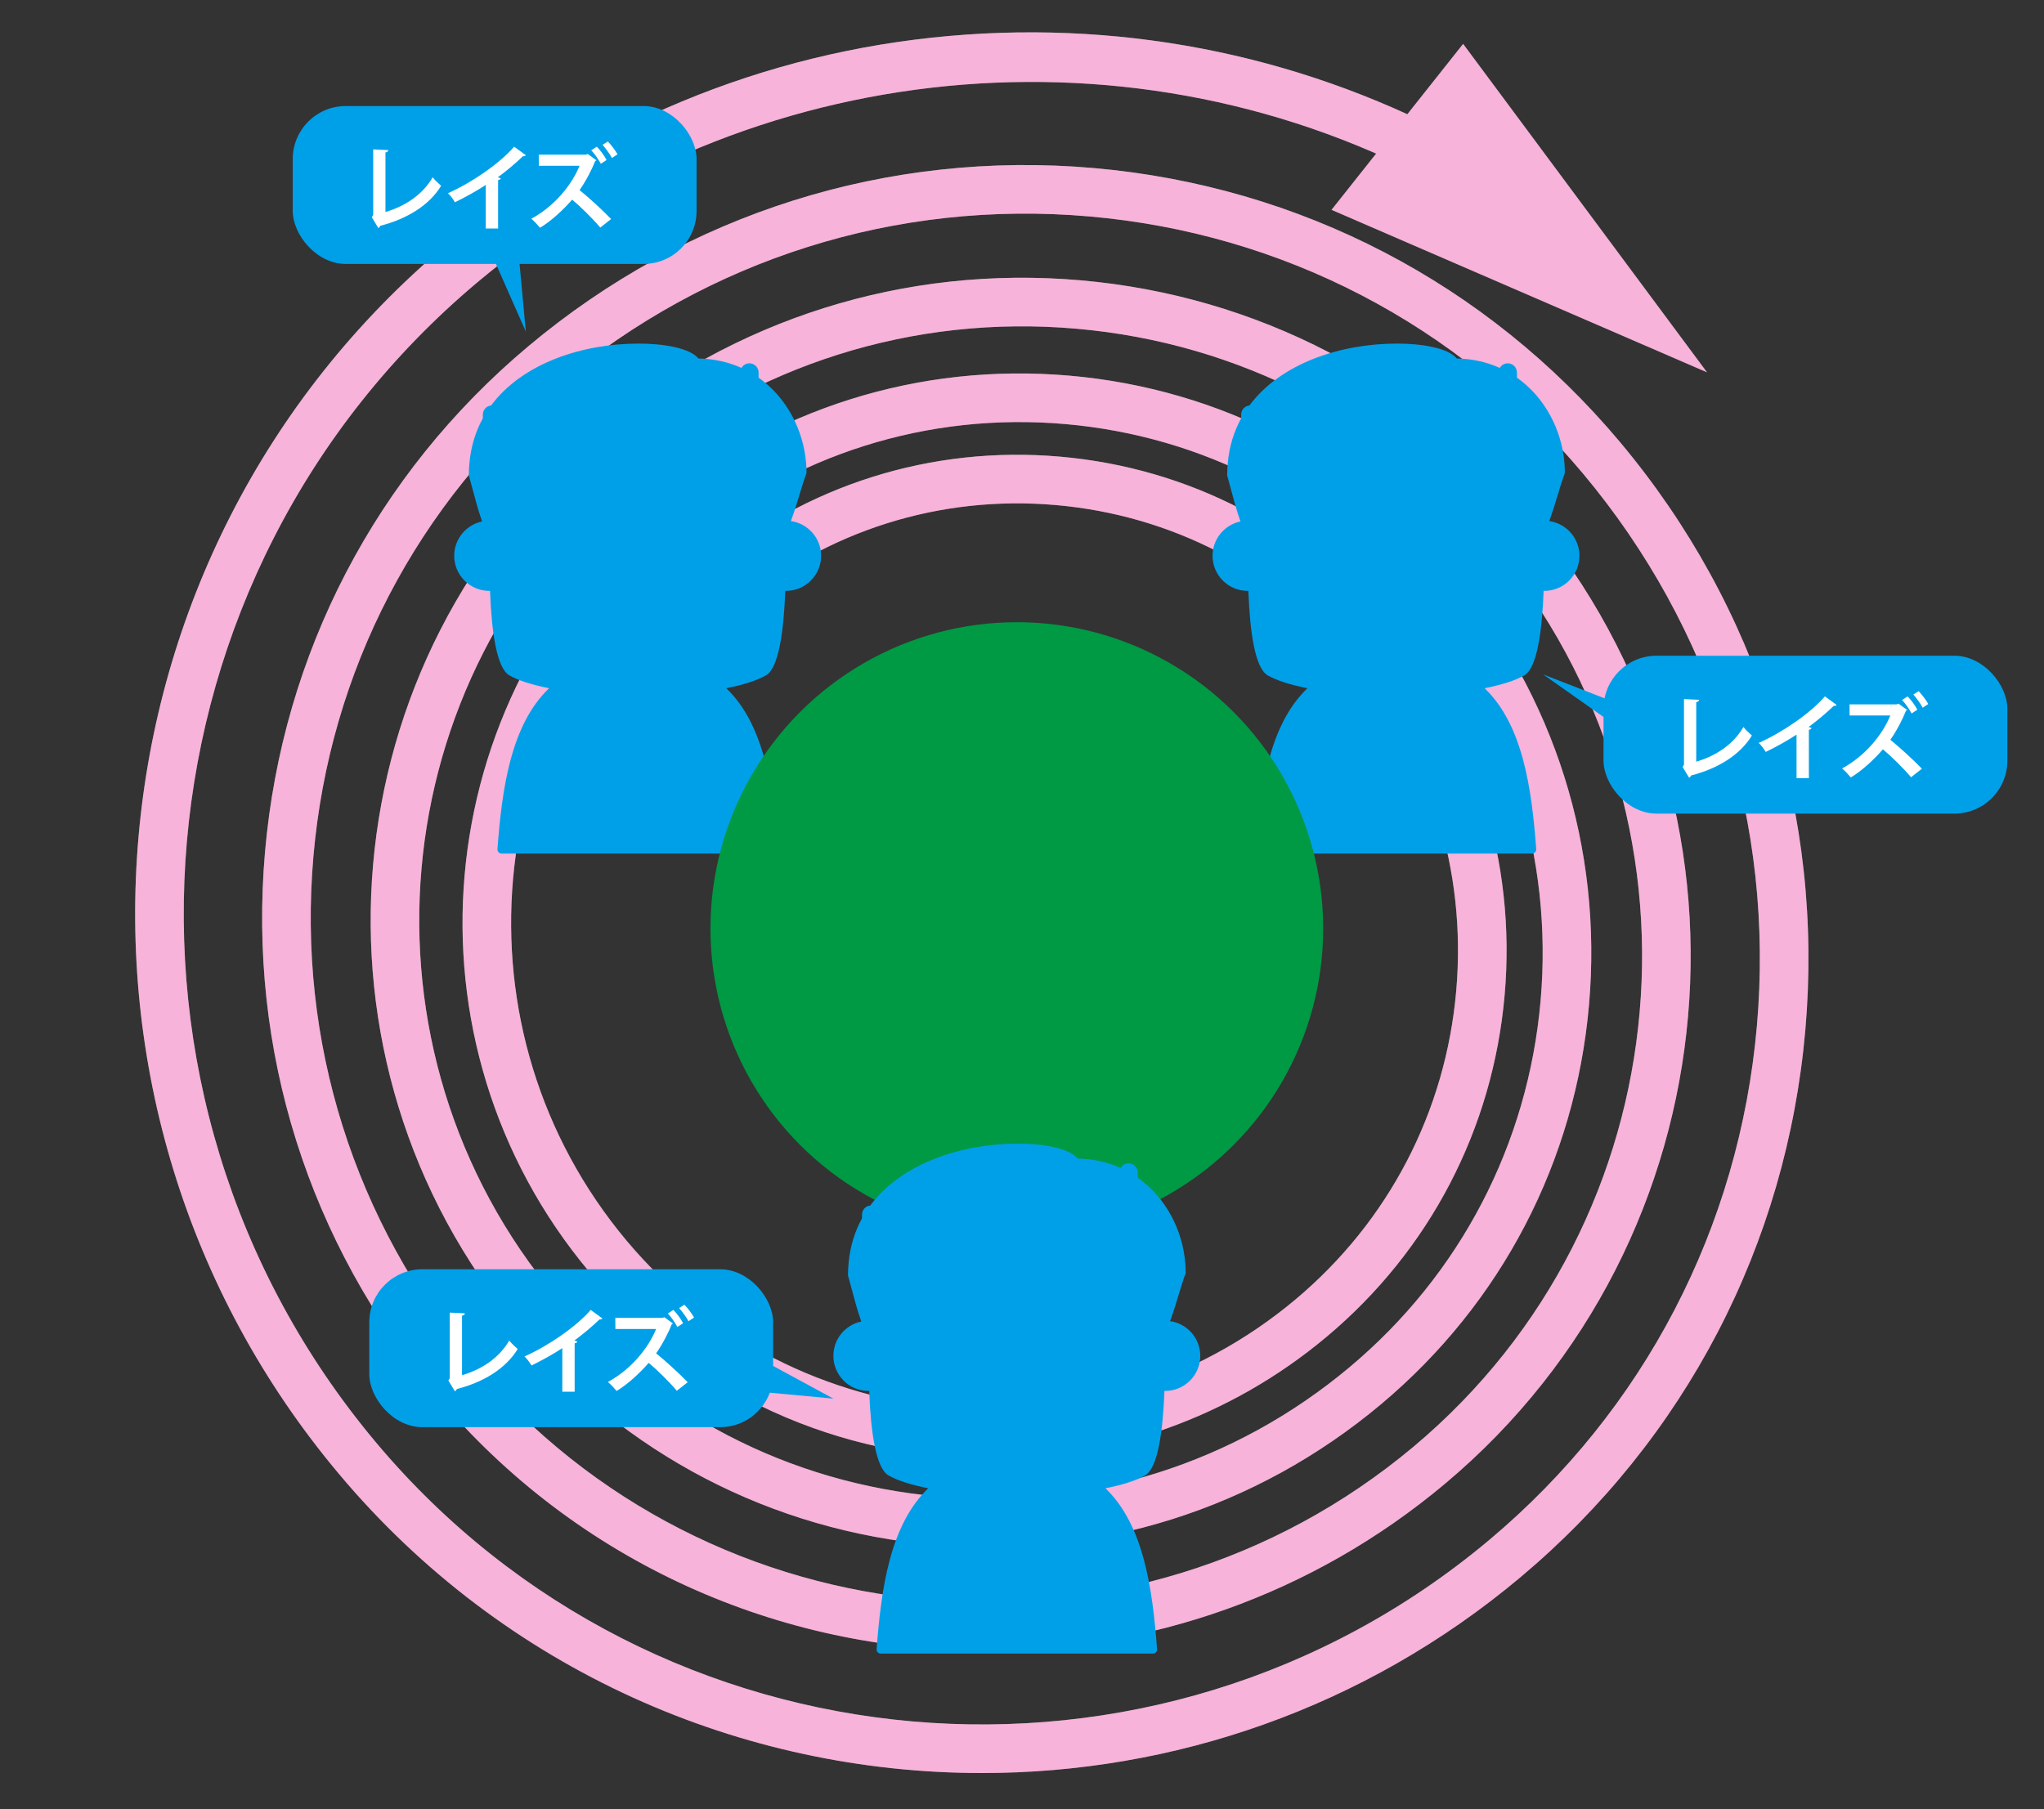 <?xml version="1.0" encoding="UTF-8"?>
<svg xmlns="http://www.w3.org/2000/svg" width="462.638" height="409.532" version="1.1" viewBox="0 0 462.638 409.532">
  <rect x="0" y="0" width="462.638" height="409.532" fill="#333333" stroke="none"/>
  <defs>
    <style>
      .cls-1 {
        fill: #fff;
      }

      .cls-2 {
        opacity: .3;
      }

      .cls-3 {
        fill: #094;
      }

      .cls-4 {
        fill: #00a0e9;
      }

      .cls-5 {
        fill: #e4007f;
      }
    </style>
  </defs>
  <!-- Generator: Adobe Illustrator 28.6.0, SVG Export Plug-In . SVG Version: 1.2.0 Build 709)  -->
  <g>
    <g id="_渦巻下地_xFF08_白_xFF09_" data-name="渦巻下地_xFF08_白_xFF09_">
      <g>
        <path class="cls-1" d="M222.275,401.385c-54.217.003-108.068-23.038-145.563-67.724C6.711,250.238,17.632,125.418,101.056,55.417c32.438-27.218,71.799-43.568,113.83-47.282,41.079-3.627,81.79,4.955,117.738,24.824,2.658,1.469,3.622,4.815,2.152,7.474-1.469,2.659-4.818,3.623-7.474,2.153C257.403,3.951,169.323,12.493,108.126,63.844,29.349,129.946,19.037,247.814,85.139,326.591c63.381,75.532,176.393,85.419,251.927,22.041,35.081-29.437,56.6-70.772,60.591-116.394,3.991-45.622-10.021-90.066-39.458-125.147-28.222-33.633-67.852-54.263-111.589-58.089-43.738-3.825-86.347,9.608-119.98,37.83-32.243,27.055-52.02,65.046-55.688,106.976-3.668,41.929,9.211,82.778,36.266,115.02,53.537,63.804,149.001,72.156,212.807,18.619,61.158-51.319,69.164-142.827,17.846-203.985-23.828-28.396-57.287-45.814-94.215-49.045-36.926-3.23-72.903,8.112-101.3,31.94-56.182,47.142-63.536,131.203-16.394,187.384,21.885,26.082,52.617,42.08,86.535,45.048,33.921,2.966,66.961-7.451,93.043-29.336,24.993-20.973,40.324-50.423,43.168-82.925,2.844-32.503-7.141-64.167-28.112-89.162-20.096-23.949-48.314-38.638-79.458-41.363-31.148-2.723-61.485,6.842-85.435,26.938-47.367,39.746-53.568,110.619-13.822,157.987,38.078,45.38,105.976,51.319,151.358,13.242,21.059-17.671,33.976-42.484,36.371-69.87,2.396-27.386-6.017-54.065-23.687-75.124-16.926-20.171-40.693-32.544-66.925-34.839-26.243-2.299-51.788,5.763-71.959,22.688-2.328,1.951-5.797,1.648-7.749-.678-1.953-2.327-1.649-5.796.678-7.749,22.422-18.813,50.838-27.769,79.987-25.22,29.159,2.551,55.579,16.304,74.393,38.727,19.56,23.309,28.871,52.84,26.219,83.153-2.651,30.312-16.949,57.778-40.259,77.337-22.146,18.583-49.163,27.656-76.033,27.657-33.828.002-67.427-14.374-90.822-42.255-43.645-52.015-36.836-129.839,15.178-173.484,26.199-21.984,59.39-32.45,93.463-29.469,34.071,2.981,64.942,19.051,86.926,45.251,22.861,27.245,33.744,61.761,30.645,97.19s-19.811,67.532-47.056,90.393c-28.332,23.774-64.228,35.094-101.073,31.868-36.845-3.224-70.229-20.603-94.003-48.936-51.041-60.828-43.078-151.84,17.75-202.881,30.647-25.715,69.47-37.957,109.33-34.471,39.854,3.487,75.966,22.286,101.682,52.933,55.218,65.804,46.604,164.263-19.201,219.481-30.303,25.427-67.269,37.841-104.035,37.843-46.286.002-92.259-19.669-124.269-57.817-28.943-34.493-42.722-78.192-38.798-123.049,3.925-44.856,25.083-85.5,59.576-114.443,35.884-30.11,81.349-44.445,128.01-40.361,46.664,4.083,88.946,26.093,119.056,61.977,31.325,37.332,46.238,84.628,41.99,133.176-4.247,48.549-27.146,92.536-64.479,123.861-35.494,29.784-78.795,44.325-121.861,44.327Z"/>
        <polygon class="cls-1" points="331.163 9.938 386.357 84.282 301.383 47.502 331.163 9.938"/>
      </g>
    </g>
    <g id="_渦巻" data-name="渦巻">
      <g class="cls-2">
        <path class="cls-5" d="M222.275,401.385c-54.217.003-108.068-23.038-145.563-67.724C6.711,250.238,17.632,125.418,101.056,55.417c32.438-27.218,71.799-43.568,113.83-47.282,41.079-3.627,81.79,4.955,117.738,24.824,2.658,1.469,3.622,4.815,2.152,7.474-1.469,2.659-4.818,3.623-7.474,2.153C257.403,3.951,169.323,12.493,108.126,63.844,29.349,129.946,19.037,247.814,85.139,326.591c63.381,75.532,176.393,85.419,251.927,22.041,35.081-29.437,56.6-70.772,60.591-116.394,3.991-45.622-10.021-90.066-39.458-125.147-28.222-33.633-67.852-54.263-111.589-58.089-43.738-3.825-86.347,9.608-119.98,37.83-32.243,27.055-52.02,65.046-55.688,106.976-3.668,41.929,9.211,82.778,36.266,115.02,53.537,63.804,149.001,72.156,212.807,18.619,61.158-51.319,69.164-142.827,17.846-203.985-23.828-28.396-57.287-45.814-94.215-49.045-36.926-3.23-72.903,8.112-101.3,31.94-56.182,47.142-63.536,131.203-16.394,187.384,21.885,26.082,52.617,42.08,86.535,45.048,33.921,2.966,66.961-7.451,93.043-29.336,24.993-20.973,40.324-50.423,43.168-82.925,2.844-32.503-7.141-64.167-28.112-89.162-20.096-23.949-48.314-38.638-79.458-41.363-31.148-2.723-61.485,6.842-85.435,26.938-47.367,39.746-53.568,110.619-13.822,157.987,38.078,45.38,105.976,51.319,151.358,13.242,21.059-17.671,33.976-42.484,36.371-69.87,2.396-27.386-6.017-54.065-23.687-75.124-16.926-20.171-40.693-32.544-66.925-34.839-26.243-2.299-51.788,5.763-71.959,22.688-2.328,1.951-5.797,1.648-7.749-.678-1.953-2.327-1.649-5.796.678-7.749,22.422-18.813,50.838-27.769,79.987-25.22,29.159,2.551,55.579,16.304,74.393,38.727,19.56,23.309,28.871,52.84,26.219,83.153-2.651,30.312-16.949,57.778-40.259,77.337-22.146,18.583-49.163,27.656-76.033,27.657-33.828.002-67.427-14.374-90.822-42.255-43.645-52.015-36.836-129.839,15.178-173.484,26.199-21.984,59.39-32.45,93.463-29.469,34.071,2.981,64.942,19.051,86.926,45.251,22.861,27.245,33.744,61.761,30.645,97.19s-19.811,67.532-47.056,90.393c-28.332,23.774-64.228,35.094-101.073,31.868-36.845-3.224-70.229-20.603-94.003-48.936-51.041-60.828-43.078-151.84,17.75-202.881,30.647-25.715,69.47-37.957,109.33-34.471,39.854,3.487,75.966,22.286,101.682,52.933,55.218,65.804,46.604,164.263-19.201,219.481-30.303,25.427-67.269,37.841-104.035,37.843-46.286.002-92.259-19.669-124.269-57.817-28.943-34.493-42.722-78.192-38.798-123.049,3.925-44.856,25.083-85.5,59.576-114.443,35.884-30.11,81.349-44.445,128.01-40.361,46.664,4.083,88.946,26.093,119.056,61.977,31.325,37.332,46.238,84.628,41.99,133.176-4.247,48.549-27.146,92.536-64.479,123.861-35.494,29.784-78.795,44.325-121.861,44.327Z"/>
        <polygon class="cls-5" points="331.163 9.938 386.357 84.282 301.383 47.502 331.163 9.938"/>
      </g>
    </g>
    <g id="_プレイヤー" data-name="プレイヤー">
      <g>
        <path class="cls-4" d="M179.009,117.963c.801-2.184,1.437-4.285,2.007-6.162.503-1.67.978-3.249,1.468-4.526.04-.104.06-.217.06-.331,0-.671-.031-1.343-.083-2.014-.58-7.518-4.377-14.935-10.762-19.435v-1.164c0-1.151-.931-2.083-2.082-2.083-.769,0-1.433.421-1.794,1.041-2.878-1.296-6.13-2.067-9.728-2.13-2.073-2.478-8.227-3.377-13.506-3.377-12.841,0-26.352,4.473-33.444,14.016-.485.052-.924.261-1.251.588-.378.376-.61.897-.61,1.472v.842c-1.615,2.937-2.671,6.275-3.025,10.024-.086.912-.144,1.839-.144,2.8,0,.089.011.177.039.267.271.916.538,1.928.825,3.007.584,2.196,1.245,4.677,2.142,7.252-3.6.755-6.314,3.955-6.314,7.776,0,4.379,3.564,7.941,7.944,7.941.056,0,.11-.005.164-.008.347,9.349,1.509,17.475,4.378,19.135,2.006,1.157,5.112,2.142,8.985,2.911-8.64,8.288-10.656,22.651-11.683,36.416-.02.258.071.516.249.709.178.189.427.301.688.301h61.595c.263,0,.51-.112.69-.301.178-.193.268-.451.25-.709-1.026-13.765-3.044-28.128-11.682-36.416,3.871-.769,6.977-1.753,8.983-2.911,2.875-1.665,4.024-9.915,4.375-19.135.055.003.108.008.162.008,4.381,0,7.946-3.561,7.946-7.941,0-4.004-2.982-7.317-6.84-7.861Z"/>
        <path class="cls-4" d="M350.651,117.963c.801-2.184,1.437-4.285,2.007-6.162.503-1.67.978-3.249,1.468-4.526.04-.104.06-.217.06-.331,0-.671-.031-1.343-.083-2.014-.58-7.518-4.377-14.935-10.762-19.435v-1.164c0-1.151-.931-2.083-2.082-2.083-.769,0-1.433.421-1.794,1.041-2.878-1.296-6.13-2.067-9.728-2.13-2.073-2.478-8.227-3.377-13.506-3.377-12.841,0-26.352,4.473-33.444,14.016-.485.052-.924.261-1.251.588-.378.376-.61.897-.61,1.472v.842c-1.615,2.937-2.671,6.275-3.025,10.024-.086.912-.144,1.839-.144,2.8,0,.089.011.177.039.267.271.916.538,1.928.825,3.007.584,2.196,1.245,4.677,2.142,7.252-3.6.755-6.314,3.955-6.314,7.776,0,4.379,3.564,7.941,7.944,7.941.056,0,.11-.005.164-.008.347,9.349,1.509,17.475,4.378,19.135,2.006,1.157,5.112,2.142,8.985,2.911-8.64,8.288-10.656,22.651-11.683,36.416-.02.258.071.516.249.709.178.189.427.301.688.301h61.595c.263,0,.51-.112.69-.301.178-.193.268-.451.25-.709-1.026-13.765-3.044-28.128-11.682-36.416,3.871-.769,6.977-1.753,8.983-2.911,2.875-1.665,4.024-9.915,4.375-19.135.055.003.108.008.162.008,4.381,0,7.946-3.561,7.946-7.941,0-4.004-2.982-7.317-6.84-7.861Z"/>
      </g>
    </g>
    <g id="_テーブル" data-name="テーブル">
      <circle class="cls-3" cx="230.149" cy="210.198" r="69.343"/>
    </g>
    <g id="_プレイヤー-2" data-name="プレイヤー">
      <path class="cls-4" d="M264.83,299.082c.801-2.184,1.437-4.285,2.007-6.162.503-1.67.978-3.249,1.468-4.526.04-.104.06-.217.06-.331,0-.671-.031-1.343-.083-2.014-.58-7.518-4.377-14.935-10.762-19.435v-1.164c0-1.151-.931-2.083-2.082-2.083-.769,0-1.433.421-1.794,1.041-2.878-1.296-6.13-2.067-9.728-2.13-2.073-2.478-8.227-3.377-13.506-3.377-12.841,0-26.352,4.473-33.444,14.016-.485.052-.924.261-1.251.588-.378.376-.61.897-.61,1.472v.842c-1.615,2.937-2.671,6.275-3.025,10.024-.086.912-.144,1.839-.144,2.8,0,.089.011.177.039.267.271.916.538,1.928.825,3.007.584,2.196,1.245,4.677,2.142,7.252-3.6.755-6.314,3.955-6.314,7.776,0,4.379,3.564,7.941,7.944,7.941.056,0,.11-.005.164-.008.347,9.349,1.509,17.475,4.378,19.135,2.006,1.157,5.112,2.142,8.985,2.911-8.64,8.288-10.656,22.651-11.683,36.416-.02.258.071.516.249.709.178.189.427.301.688.301h61.595c.263,0,.51-.112.69-.301.178-.193.268-.451.25-.709-1.026-13.765-3.044-28.128-11.682-36.416,3.871-.769,6.977-1.753,8.983-2.911,2.875-1.665,4.024-9.915,4.375-19.135.055.003.108.008.162.008,4.381,0,7.946-3.561,7.946-7.941,0-4.004-2.982-7.317-6.84-7.861Z"/>
    </g>
    <g id="_吹き出し" data-name="吹き出し">
      <g>
        <rect class="cls-4" x="362.94" y="148.447" width="91.404" height="35.745" rx="12" ry="12"/>
        <g>
          <path class="cls-1" d="M383.924,172.429c4.556-1.323,8.462-3.989,10.687-7.853.463.63,1.407,1.47,1.911,1.932-2.688,4.389-7.643,7.475-13.773,9.049-.063.189-.231.42-.44.504l-1.471-2.436.315-.524v-14.845l3.423.168c-.021.252-.211.463-.651.525v13.479Z"/>
          <path class="cls-1" d="M415.697,159.579c-.125.168-.336.252-.672.231-1.637,1.596-3.674,3.296-5.668,4.766.23.062.461.168.672.23-.063.189-.252.357-.609.399v10.96h-2.793v-9.868c-1.868,1.26-4.66,2.813-6.971,3.927-.336-.588-1.049-1.555-1.596-2.037,5.48-2.436,11.779-6.803,14.992-10.54l2.645,1.932Z"/>
          <path class="cls-1" d="M431.681,160.735c-.062.062-.189.125-.273.146-.713,1.806-2.078,4.514-3.548,6.593,2.016,1.638,5.207,4.515,7.139,6.551l-2.456,1.932c-1.701-2.036-4.578-4.851-6.362-6.319-1.932,2.204-4.556,4.724-7.265,6.361-.462-.566-1.344-1.512-1.974-2.037,5.228-2.834,9.112-7.6,10.918-11.988h-9.218l-.021-2.52h10.666l.44-.146,1.953,1.428ZM431.765,157.648c.84.882,1.701,2.016,2.205,3.023l-1.303.84c-.461-.882-1.322-2.184-2.162-3.044l1.26-.819ZM434.263,156.472c.756.776,1.723,2.058,2.184,2.897l-1.26.84c-.42-.84-1.469-2.246-2.12-2.981l1.196-.756Z"/>
        </g>
      </g>
      <g>
        <rect class="cls-4" x="83.587" y="287.34" width="91.404" height="35.745" rx="12" ry="12"/>
        <g>
          <path class="cls-1" d="M104.572,311.323c4.556-1.323,8.462-3.989,10.687-7.853.463.63,1.407,1.47,1.911,1.932-2.688,4.389-7.643,7.475-13.773,9.049-.063.189-.231.42-.44.504l-1.471-2.436.315-.524v-14.845l3.423.168c-.021.252-.211.463-.651.525v13.479Z"/>
          <path class="cls-1" d="M136.344,298.473c-.125.168-.336.252-.672.231-1.637,1.596-3.674,3.296-5.668,4.766.23.062.461.168.672.23-.063.189-.252.357-.609.399v10.96h-2.793v-9.868c-1.868,1.26-4.66,2.813-6.971,3.927-.336-.588-1.049-1.555-1.596-2.037,5.48-2.436,11.779-6.803,14.992-10.54l2.645,1.932Z"/>
          <path class="cls-1" d="M152.328,299.628c-.062.062-.189.125-.273.146-.713,1.806-2.078,4.514-3.548,6.593,2.016,1.638,5.207,4.515,7.139,6.551l-2.456,1.932c-1.701-2.036-4.578-4.851-6.362-6.319-1.932,2.204-4.556,4.724-7.265,6.361-.462-.566-1.344-1.512-1.974-2.037,5.228-2.834,9.112-7.6,10.918-11.988h-9.218l-.021-2.52h10.666l.44-.146,1.953,1.428ZM152.412,296.541c.84.882,1.701,2.016,2.205,3.023l-1.303.84c-.461-.882-1.322-2.184-2.162-3.044l1.26-.819ZM154.91,295.366c.756.776,1.723,2.058,2.184,2.897l-1.26.84c-.42-.84-1.469-2.246-2.12-2.981l1.196-.756Z"/>
        </g>
      </g>
      <g>
        <rect class="cls-4" x="66.259" y="24.006" width="91.404" height="35.745" rx="12" ry="12"/>
        <g>
          <path class="cls-1" d="M87.243,47.988c4.556-1.323,8.462-3.989,10.687-7.853.463.63,1.407,1.47,1.911,1.932-2.688,4.389-7.643,7.475-13.773,9.049-.063.189-.231.42-.44.504l-1.471-2.436.315-.524v-14.845l3.423.168c-.021.252-.211.463-.651.525v13.479Z"/>
          <path class="cls-1" d="M119.016,35.139c-.125.168-.336.252-.672.231-1.637,1.596-3.674,3.296-5.668,4.766.23.062.461.168.672.23-.063.189-.252.357-.609.399v10.96h-2.793v-9.868c-1.868,1.26-4.66,2.813-6.971,3.927-.336-.588-1.049-1.555-1.596-2.037,5.48-2.436,11.779-6.803,14.992-10.54l2.645,1.932Z"/>
          <path class="cls-1" d="M135,36.294c-.062.062-.189.125-.273.146-.713,1.806-2.078,4.514-3.548,6.593,2.016,1.638,5.207,4.515,7.139,6.551l-2.456,1.932c-1.701-2.036-4.578-4.851-6.362-6.319-1.932,2.204-4.556,4.724-7.265,6.361-.462-.566-1.344-1.512-1.974-2.037,5.228-2.834,9.112-7.6,10.918-11.988h-9.218l-.021-2.52h10.666l.44-.146,1.953,1.428ZM135.084,33.207c.84.882,1.701,2.016,2.205,3.023l-1.303.84c-.461-.882-1.322-2.184-2.162-3.044l1.26-.819ZM137.582,32.031c.756.776,1.723,2.058,2.184,2.897l-1.26.84c-.42-.84-1.469-2.246-2.12-2.981l1.196-.756Z"/>
        </g>
      </g>
      <polygon class="cls-4" points="368.633 166.319 349.277 152.681 368.633 160.209 368.633 166.319"/>
      <polygon class="cls-4" points="110.198 55.094 117.169 55.094 119.016 75.064 110.198 55.094"/>
      <polygon class="cls-4" points="170.043 306.546 188.628 316.624 170.043 314.892 170.043 306.546"/>
    </g>
  </g>
</svg>